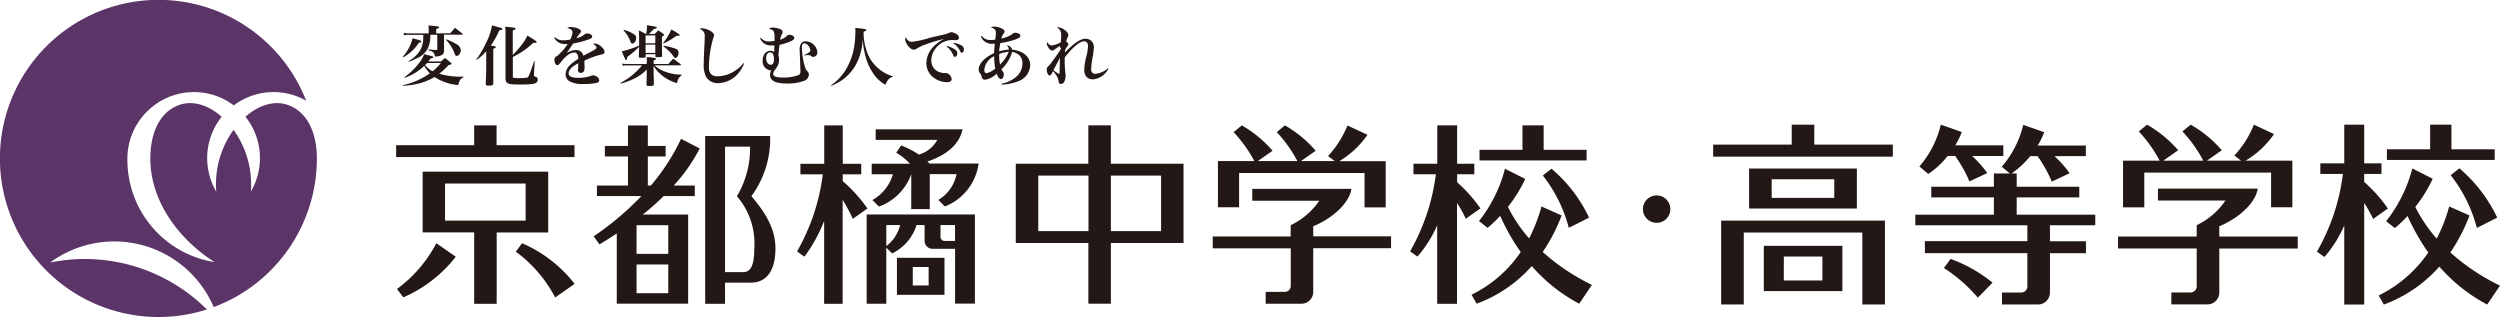 <svg xmlns="http://www.w3.org/2000/svg" width="280" height="35.505" viewBox="0 0 280 35.505"><g transform="translate(-91.48 -56.39)"><g transform="translate(91.48 56.39)"><path d="M124.03,68.267c-1.661-.744-3.516-.16-5.062,1.2a7.36,7.36,0,0,1,1.626,4.627,7.511,7.511,0,0,1-1.019,3.768,7.67,7.67,0,0,0,.034-.893,10.5,10.5,0,0,0-1.97-6.036,10.389,10.389,0,0,0-1.97,6.036,7.667,7.667,0,0,0,.034.893,7.511,7.511,0,0,1-1.019-3.768,7.427,7.427,0,0,1,1.626-4.627c-1.546-1.363-3.4-1.947-5.062-1.2-2.153.962-2.932,3.447-2.932,5.876,0,4.684,3.081,8.991,7.193,11.6a11.58,11.58,0,0,1-9.758-11.339,7.467,7.467,0,0,1,7.479-7.7,7.373,7.373,0,0,1,4.432,1.489,7.414,7.414,0,0,1,8.109-.527A17.76,17.76,0,1,0,114.65,91.048,19.377,19.377,0,0,0,97.1,85.791a12.106,12.106,0,0,1,18.314,4.994,17.767,17.767,0,0,0,11.556-16.642c0-.172,0-.344-.011-.515-.1-2.256-.928-4.467-2.921-5.36Z" transform="translate(-91.48 -56.39)" fill="#5b3468"/><g transform="translate(45.103 2.829)"><path d="M130.86,62.385a4.635,4.635,0,0,0,.825-1.26,3.583,3.583,0,0,0,.275-.813c.195.057.355.092.458.126.47.126.538.172.538.229s-.069.1-.286.149a4.715,4.715,0,0,1-1.752,1.626l-.046-.046Zm.023,3.173A7.37,7.37,0,0,0,133,64.79a7.038,7.038,0,0,0,.9-.55,4.516,4.516,0,0,1-.63-.836,5.8,5.8,0,0,1-2.176,1.329l-.034-.069a7.219,7.219,0,0,0,1.661-1.615,3.2,3.2,0,0,0,.538-.951c1.019.252,1.031.252,1.031.344a.094.094,0,0,1-.046.069c-.023,0-.115.034-.263.069-.126.172-.172.229-.252.332h1.42l.435-.389c.309.229.389.3.676.527.057.057.08.092.08.115,0,.069-.069.092-.344.149a7.432,7.432,0,0,1-1.042.974,8.459,8.459,0,0,0,2.714.321v.08a.793.793,0,0,0-.47.47,1.534,1.534,0,0,0-.092.3c-.011.057-.046.092-.092.092a.674.674,0,0,1-.195-.023c-.023,0-.1-.023-.218-.034a5.792,5.792,0,0,1-2.176-.836,7.726,7.726,0,0,1-1.248.573,8.1,8.1,0,0,1-2.291.4v-.08Zm3.069-5.635a3.508,3.508,0,0,1-.172,1.271,2.383,2.383,0,0,1-1.283,1.34,8.316,8.316,0,0,1-.939.4l-.046-.069a3.239,3.239,0,0,0,1.4-1.386,3.146,3.146,0,0,0,.252-1.306v-.241h-1.649a2.8,2.8,0,0,0-.492.046l-.069-.275a2.567,2.567,0,0,0,.561.069h2.256v-.435c0-.092,0-.115-.023-.458,1.019.092,1.065.1,1.145.149a.094.094,0,0,1,.046.069.063.063,0,0,1-.034.057.454.454,0,0,1-.149.069,1.353,1.353,0,0,0-.149.069v.47h1.569c.229-.263.3-.344.538-.618.378.286.492.378.848.664a.074.074,0,0,1,.023.057.051.051,0,0,1-.034.046h-2.062v1.821a.481.481,0,0,1-.252.458,1.5,1.5,0,0,1-.7.172c-.069,0-.08-.023-.092-.1-.046-.332-.206-.481-.71-.607V61.56a.926.926,0,0,1,.229.023c.355.034.424.034.653.046.092,0,.115-.023.115-.126V59.922h-.79Zm-.367,3.161c-.1.115-.137.149-.218.229a2.566,2.566,0,0,0,.836.7,5.061,5.061,0,0,0,.928-.928h-1.558Zm2.176-2.646a6.485,6.485,0,0,1,1.122.538.871.871,0,0,1,.492.676c0,.3-.252.641-.481.641-.092,0-.149-.069-.218-.252a4.332,4.332,0,0,0-.962-1.546l.034-.046Z" transform="translate(-130.86 -58.857)" fill="#231815"/><path d="M138.051,62.7a10.362,10.362,0,0,0,1.111-1.89,6.4,6.4,0,0,0,.653-1.936c.241.069.424.115.538.149.47.115.618.172.618.252s-.08.115-.332.149a9.137,9.137,0,0,1-.962,1.707c.492.08.561.1.561.172s-.08.115-.275.183v3.883a.207.207,0,0,1-.046.16.736.736,0,0,1-.47.092c-.286,0-.332-.034-.332-.195.023-.492.057-1.443.057-1.89V61.756a5.173,5.173,0,0,1-1.077.985l-.057-.057Zm4.089-.515a9.994,9.994,0,0,0,.939-1.054,5.123,5.123,0,0,0,.7-1.122c.8.481,1.042.653,1.042.733,0,.057-.069.092-.172.092h-.218a9.223,9.223,0,0,1-2.279,1.581v2.153c0,.115,0,.137.046.16a3.362,3.362,0,0,0,.836.046,4.086,4.086,0,0,0,.733-.057c.149-.057.241-.275.767-1.833h.069l-.092,1.477v.092c0,.08.034.115.115.149.195.069.206.069.241.126a.322.322,0,0,1,.069.229c0,.435-.378.538-1.913.538-1.019,0-1.271-.034-1.477-.16-.149-.092-.206-.241-.218-.538V59.763a5.656,5.656,0,0,0-.034-.744c.241.023.424.046.55.057.492.046.607.069.607.172,0,.069-.08.115-.309.195V62.2Z" transform="translate(-129.816 -58.859)" fill="#231815"/><path d="M145.75,60.164a1.31,1.31,0,0,0,1,.355,2.891,2.891,0,0,0,.722-.092,1.894,1.894,0,0,0,.252-.8c0-.252-.172-.378-.584-.481a.619.619,0,0,1,.389-.115,2.31,2.31,0,0,1,.825.172c.206.092.321.195.321.321a.381.381,0,0,1-.126.229,5.139,5.139,0,0,0-.389.538,2.249,2.249,0,0,0,.962-.47.267.267,0,0,1,.206-.069c.321,0,.6.16.6.355,0,.149-.126.229-.607.389a9.392,9.392,0,0,1-1.512.378c-.218.309-.275.4-.355.515q-.275.412-.378.55a2.123,2.123,0,0,1,1.042-.332.846.846,0,0,1,.618.252.887.887,0,0,1,.206.389q.126-.069.687-.355c.218-.115.481-.263.63-.355.1-.069.149-.126.149-.195,0-.149-.137-.286-.4-.412a.669.669,0,0,1,.229-.046c.435,0,1.077.561,1.077.939,0,.149-.069.218-.286.275a9.065,9.065,0,0,0-1.97.7c.011.492.011.5.011.573a1.487,1.487,0,0,1-.057.6.4.4,0,0,1-.355.195.292.292,0,0,1-.321-.309l.023-.3c0-.172.011-.275.011-.47-.779.435-1.077.744-1.077,1.122,0,.355.344.515,1.088.515a4.537,4.537,0,0,0,1.34-.195,1.036,1.036,0,0,1,.309-.092.916.916,0,0,1,.447.172.525.525,0,0,1,.241.389.323.323,0,0,1-.275.286,5.781,5.781,0,0,1-1.42.126,3.1,3.1,0,0,1-1.649-.309.908.908,0,0,1-.424-.8,1.512,1.512,0,0,1,.561-1.065,5.282,5.282,0,0,1,.859-.63,1.149,1.149,0,0,0-.092-.515.391.391,0,0,0-.355-.206c-.447,0-.962.378-1.523,1.111-.195.241-.252.3-.378.3-.183,0-.321-.252-.321-.6a.451.451,0,0,1,.057-.229c.046-.069.057-.08.286-.229a6.047,6.047,0,0,0,1.145-1.306c-.115,0-.195.011-.241.011a1.533,1.533,0,0,1-.836-.218,1.287,1.287,0,0,1-.435-.5l.057-.046Z" transform="translate(-128.708 -58.835)" fill="#231815"/><path d="M155.118,62.926a2.606,2.606,0,0,0-.034-.492,3.716,3.716,0,0,1,.985.115c.046.011.08.034.08.069,0,.057-.08.115-.275.172V63.2h1.649c.229-.263.3-.344.538-.6.378.275.481.355.836.63a.083.083,0,0,1,.046.069c0,.034-.034.046-.092.046h-2.875a3.128,3.128,0,0,0,1.111.687,5.236,5.236,0,0,0,1.924.355v.069a1.191,1.191,0,0,0-.5.779c-.011.069-.046.092-.08.092a3.079,3.079,0,0,1-.584-.218,4.479,4.479,0,0,1-1.981-1.684v.916c.011.092.011.252.023.447,0,.309,0,.4.011.676,0,.16-.092.195-.538.195-.252,0-.286-.023-.286-.149,0-.206,0-.378.011-.515,0-.332.011-.412.011-.538v-.641a4.747,4.747,0,0,1-1.409,1.019,7.589,7.589,0,0,1-1.512.561l-.034-.069a7.993,7.993,0,0,0,2.428-1.97H152.85a1.908,1.908,0,0,0-.447.046l-.046-.263a1.728,1.728,0,0,0,.481.057h2.256v-.263Zm-.882-1.638a11.4,11.4,0,0,1-1.329,1.134c-.023.275-.046.332-.115.332s-.069,0-.492-.974a10.955,10.955,0,0,0,1.947-.641c0-.848-.011-1.409-.034-1.7a6.022,6.022,0,0,1,.767.4h.057a4.431,4.431,0,0,0,.092-.985c.962.149,1.1.183,1.1.275,0,.057-.092.1-.332.149a6.062,6.062,0,0,1-.561.55H156c.172-.183.218-.229.389-.4.252.172.332.218.561.4.057.046.092.08.092.115,0,.057-.046.092-.241.195V60.9c0,.47,0,.79.023,1.363,0,.149-.092.172-.492.172-.229,0-.263-.011-.263-.126V62.1H154.98v.229c0,.149-.069.172-.492.172-.229,0-.275-.011-.275-.137l.034-1.1Zm-1.718-1.913a3.912,3.912,0,0,1,1.065.435c.229.137.332.275.332.458,0,.332-.206.641-.424.641-.115,0-.137-.034-.241-.286a3.7,3.7,0,0,0-.756-1.191l.034-.057Zm3.539,1.5v-.882h-1.088v.882Zm-1.088.149v.939h1.088v-.939Zm1.959-.172a5.98,5.98,0,0,0,.916-1.512,4.372,4.372,0,0,1,.962.607c0,.08-.069.092-.332.092h-.046a7.847,7.847,0,0,1-1.455.859l-.046-.046Zm.069.3a8.519,8.519,0,0,1,1.329.332.455.455,0,0,1,.332.47c0,.3-.172.573-.344.573-.069,0-.115-.046-.195-.149a4.816,4.816,0,0,0-1.157-1.157Z" transform="translate(-127.767 -58.86)" fill="#231815"/><path d="M164.9,63.09a.888.888,0,0,0-.092.183,4.053,4.053,0,0,1-.447.756A3.033,3.033,0,0,1,162,65.3a1.509,1.509,0,0,1-1.351-.653,2.894,2.894,0,0,1-.286-1.569c0-.458,0-.653.092-2.348,0-.218.011-.424.011-.607a.793.793,0,0,0-.584-.9.357.357,0,0,1,.229-.069,2.117,2.117,0,0,1,.928.263c.321.172.47.344.47.538a.618.618,0,0,1-.092.309,12.385,12.385,0,0,0-.481,3.253c0,.7.309,1.019,1,1.019a3.688,3.688,0,0,0,1.936-.63,3.615,3.615,0,0,0,.939-.848l.069.057Z" transform="translate(-126.642 -58.818)" fill="#231815"/><path d="M165.89,60.224a1.063,1.063,0,0,0,.916.412,3.884,3.884,0,0,0,.618-.057v-.4a1.456,1.456,0,0,0-.1-.676c-.069-.137-.252-.218-.527-.275a.61.61,0,0,1,.47-.137,1.945,1.945,0,0,1,.836.195.334.334,0,0,1,.229.3.305.305,0,0,1-.069.206,2.191,2.191,0,0,0-.206.653,1.856,1.856,0,0,0,.813-.481.342.342,0,0,1,.229-.069c.275,0,.538.16.538.332s-.149.286-.492.435a5.907,5.907,0,0,1-1.157.355c-.057.355-.1.836-.126,1.191a1.414,1.414,0,0,1,.069.47,1.45,1.45,0,0,1-.309.939c-.263.344-.344.5-.344.676,0,.275.355.389,1.18.389a4.709,4.709,0,0,0,1.649-.275c.16-.069.218-.183.218-.435,0-.092,0-.137-.046-1.363-.023-.664-.034-.825-.034-.951a1.213,1.213,0,0,1,.172-.813.6.6,0,0,1,.5-.218,1.34,1.34,0,0,1,1.306,1.226.475.475,0,0,1-.458.515c-.1,0-.149-.011-.275-.126a.581.581,0,0,0-.286-.069,1.271,1.271,0,0,0-.435.046l-.023-.057c.435-.183.7-.378.7-.5a1.144,1.144,0,0,0-.229-.538.625.625,0,0,0-.458-.275c-.172,0-.275.16-.275.458a8.572,8.572,0,0,0,.389,2.314,1.015,1.015,0,0,0,.263.389.512.512,0,0,1,.137.355.8.8,0,0,1-.573.7,5.338,5.338,0,0,1-1.913.286c-1.271,0-1.867-.321-1.867-.974a1.285,1.285,0,0,1,.137-.5h-.092a1.01,1.01,0,0,1-.87-1.111c0-.618.367-1.077.859-1.077a.64.64,0,0,1,.435.137c0-.137,0-.195.011-.378a3.563,3.563,0,0,1,.011-.367h-.275a1.276,1.276,0,0,1-1.329-.79l.069-.046Zm1.34,1.8a.365.365,0,0,0-.309-.16c-.263,0-.435.252-.435.641,0,.435.218.744.515.744.229,0,.355-.218.355-.573v-.08a.918.918,0,0,0-.137-.573Z" transform="translate(-125.781 -58.827)" fill="#231815"/><path d="M172.751,65.534a5.579,5.579,0,0,0,1.867-2.13,7.308,7.308,0,0,0,.779-2.623,12.4,12.4,0,0,0,.08-1.248,2.7,2.7,0,0,0-.023-.412c.252.023.458.046.584.057.515.057.664.092.664.183,0,.057-.069.1-.309.195v.252a6.177,6.177,0,0,0,.286,1.707,4.372,4.372,0,0,0,1.581,2.314,4.256,4.256,0,0,0,1.386.7v.069c-.378.126-.538.3-.756.779-.023.069-.057.092-.092.092a4.022,4.022,0,0,1-1.111-.951,6.164,6.164,0,0,1-1.111-2.336,9.262,9.262,0,0,1-.286-1.924,6.523,6.523,0,0,1-.607,2.68,5.157,5.157,0,0,1-1.97,2.2,6.943,6.943,0,0,1-.939.47l-.034-.069Z" transform="translate(-124.773 -58.822)" fill="#231815"/><path d="M180.722,60.617a10.255,10.255,0,0,0,1.97-.435c.367-.092.618-.149,1.626-.378a2.423,2.423,0,0,0,.6-.195.69.69,0,0,1,.275-.069,1.226,1.226,0,0,1,.538.206.51.51,0,0,1,.286.4c0,.172-.137.286-.355.286a1.324,1.324,0,0,1-.195-.011h-.218a2.285,2.285,0,0,0-1.752.825,2.151,2.151,0,0,0-.573,1.432A1.344,1.344,0,0,0,183.8,64a1.821,1.821,0,0,0,.584.115h.149a.527.527,0,0,1,.378.149.745.745,0,0,1,.286.527c0,.229-.16.344-.515.344a2.554,2.554,0,0,1-1.558-.55,2.027,2.027,0,0,1-.756-1.626,2.734,2.734,0,0,1,.825-1.833,4.152,4.152,0,0,1,1.168-.836,15.464,15.464,0,0,0-1.97.584,4.661,4.661,0,0,0-1.077.492.616.616,0,0,1-.367.126c-.389,0-.951-.7-.951-1.18a.471.471,0,0,1,.057-.218c.172.355.378.515.664.515Zm3.951.447a4.683,4.683,0,0,1,.779.332c.263.149.378.3.378.515s-.126.389-.275.389c-.069,0-.115-.046-.172-.16a2.377,2.377,0,0,0-.744-1l.046-.069Zm.722-.344a2.968,2.968,0,0,1,.744.218c.3.126.435.3.435.515s-.115.389-.252.389c-.069,0-.115-.046-.16-.16a2.129,2.129,0,0,0-.8-.916Z" transform="translate(-123.718 -58.761)" fill="#231815"/><path d="M187.524,60.044a1.189,1.189,0,0,0,1.019.447,2.055,2.055,0,0,0,.5-.046,7.117,7.117,0,0,0,.069-.779c0-.309-.137-.458-.561-.573a.562.562,0,0,1,.355-.1,2.015,2.015,0,0,1,.825.195c.241.115.355.218.355.367,0,.069-.023.115-.1.206a1.286,1.286,0,0,0-.252.561,3.033,3.033,0,0,0,1.294-.55.344.344,0,0,1,.252-.092,1.2,1.2,0,0,1,.389.092.254.254,0,0,1,.183.241c0,.183-.183.3-.767.492a9.536,9.536,0,0,1-1.477.332,9.078,9.078,0,0,0-.137.928,4.925,4.925,0,0,1,1.088-.195.549.549,0,0,0-.229-.458c.046,0,.069-.011.092-.011a.66.66,0,0,1,.515.47c1.26.149,2.016.8,2.016,1.752a1.979,1.979,0,0,1-1.409,1.81,5.141,5.141,0,0,1-1.787.355l-.023-.092a3.65,3.65,0,0,0,1.741-.859,1.967,1.967,0,0,0,.607-1.42,1.2,1.2,0,0,0-.424-.985,1.508,1.508,0,0,0-.722-.3,4.347,4.347,0,0,1-1.2,1.936,1.582,1.582,0,0,0,.172.286.46.46,0,0,1,.092.3c0,.275-.149.515-.321.515s-.3-.16-.481-.6a2.5,2.5,0,0,1-1.306.676c-.195,0-.332-.126-.389-.367a.631.631,0,0,0-.137-.309.729.729,0,0,1-.183-.481c0-.63.664-1.34,1.718-1.821.034-.435.057-.779.092-1.065-.126.011-.206.011-.252.011a1.28,1.28,0,0,1-1.306-.813l.08-.057Zm.286,3.78c0,.241.092.389.229.389a2.147,2.147,0,0,0,1-.527,6.161,6.161,0,0,1-.115-1.191V62.3a1.934,1.934,0,0,0-1.111,1.523Zm1.672-1.546a4.99,4.99,0,0,0,.092.962,4,4,0,0,0,.974-1.42,3.192,3.192,0,0,0-1.065.241v.229Z" transform="translate(-122.675 -58.841)" fill="#231815"/><path d="M194.458,64.122c-.115.263-.172.332-.286.332-.183,0-.332-.309-.332-.687,0-.149.023-.195.16-.332a3.945,3.945,0,0,0,.492-.6q.7-.962.859-1.237t.011-.263q-.149.011.011-.229-.229.137-.664.447c-.126.092-.172.115-.252.115-.137,0-.3-.126-.435-.344a.923.923,0,0,1-.172-.435.472.472,0,0,1,.046-.172c.16.263.321.378.527.378a2.936,2.936,0,0,0,.985-.355,6.644,6.644,0,0,0,.046-.8.847.847,0,0,0-.47-.848.223.223,0,0,1,.137-.034,1.48,1.48,0,0,1,.756.321c.252.195.378.378.378.538a.591.591,0,0,1-.092.309,1.988,1.988,0,0,0-.149.412c.172.126.252.229.252.321,0,.046-.034.1-.126.241a2.451,2.451,0,0,0-.252.424c0,.046-.011.126-.011.252,1.042-1.065,1.752-1.535,2.3-1.535a.911.911,0,0,1,.939.974,7.571,7.571,0,0,1-.126,1.042,7.856,7.856,0,0,0-.172,1.409.445.445,0,0,0,.493.5,2.39,2.39,0,0,0,1.386-.63l.046.057a2.151,2.151,0,0,1-1.729,1.2c-.63,0-.974-.412-.974-1.088a6.63,6.63,0,0,1,.252-1.535,6.106,6.106,0,0,0,.172-1.111c0-.332-.16-.527-.447-.527-.481,0-1.271.653-2.165,1.81v.309a10.094,10.094,0,0,0,.08,1.432c.011.126.023.252.023.332a1.567,1.567,0,0,1-.137.607.428.428,0,0,1-.389.286.261.261,0,0,1-.218-.115.422.422,0,0,1-.046-.195,1.353,1.353,0,0,0-.172-.527,2.968,2.968,0,0,0-.458-.6l-.057.115Zm.126-.263a3.844,3.844,0,0,0,.687.447q.011-.367.034-1.18c0-.252,0-.412.023-.676-.435.836-.687,1.306-.733,1.409Z" transform="translate(-121.707 -58.831)" fill="#231815"/></g><g transform="translate(44.37 14.042)"><path d="M167.713,69.69H160.44V88.485h2.222V86.114h2.875c1.752,0,2.772-1.294,2.772-3.848,0-2.211-1.134-4-2.692-5.841a10.837,10.837,0,0,0,2.1-6.735Zm-1.775,12.576c0,1.752-.321,2.669-1.248,2.669h-2.027V70.881h2.806a10.558,10.558,0,0,1-1.477,5.555,8.056,8.056,0,0,1,1.947,5.841Z" transform="translate(-125.828 -68.499)" fill="#231815"/><path d="M159.323,70.16a23.854,23.854,0,0,1-3.379,5.223H155.6V72.13h1.993v-1.18H155.6V68.66h-2.222v2.291H150.79v1.18h2.588v3.253H149.9v1.18h4.982a32.72,32.72,0,0,1-5.349,4.513l.653.9c.641-.389,1.294-.79,1.936-1.226v7.868h7.994V78.636h-5.074a30.821,30.821,0,0,0,2.336-2.073h3.482v-1.18h-2.348a19.3,19.3,0,0,0,2.9-4.146Zm-1.432,17.283H154.34V84.225h3.551Zm0-4.4H154.34V79.827h3.551Z" transform="translate(-127.414 -68.649)" fill="#231815"/><path d="M141.467,68.65h-2.508v2.222H130.22V72.2h19.975V70.872h-8.727Z" transform="translate(-130.22 -68.65)" fill="#231815"/><path d="M146.863,73.18H132.81v6.8h5.772v7.994h2.52V79.983h5.772v-6.8Zm-11.545,5.475V74.509h9.025v4.146Z" transform="translate(-129.844 -67.992)" fill="#231815"/><path d="M130.3,85.3l.71.939a15.053,15.053,0,0,0,5.876-4.547L134.71,80.17A14.868,14.868,0,0,1,130.3,85.3Z" transform="translate(-130.208 -66.976)" fill="#231815"/><path d="M142.63,80.17l-.71.951a14.991,14.991,0,0,1,4.41,5.131l2.176-1.523a14.867,14.867,0,0,0-5.876-4.547Z" transform="translate(-128.52 -66.976)" fill="#231815"/><path d="M209.6,72.945h-8.143v-4.3h-2.52v4.3H190.81v8.876h8.132v6.8h2.52v-6.8H209.6ZM193.33,80.493V74.274h5.624v6.219Zm13.755,0h-5.624V74.274h5.624Z" transform="translate(-121.414 -68.65)" fill="#231815"/><path d="M179.19,81.6v4.146h5.326V81.6Zm1.775,3.1V82.631h1.775V84.7Z" transform="translate(-123.103 -66.768)" fill="#231815"/><path d="M176.21,87.359h2.222V81.071l.653.653a5.29,5.29,0,0,0,2.737-3.173h.9v1.775a.885.885,0,0,0,.893.882h2.52v6.139h2.222V77.36H176.233v9.987Zm9.919-7.032h-1.18a.455.455,0,0,1-.447-.447V78.551h1.626Zm-6.15-1.775a4.256,4.256,0,0,1-1.546,2.359V78.551Z" transform="translate(-123.536 -67.384)" fill="#231815"/><path d="M183.214,72.888a2.618,2.618,0,0,0-.252-.252c1.947-.63,3.551-1.787,3.94-3.6h-9.735v1.18h6.906a3.427,3.427,0,0,1-2.062,1.649,11.087,11.087,0,0,0-1.993-1.031l-.55.825A6.26,6.26,0,0,1,181,72.888H176.72v1.18H179.1a4.86,4.86,0,0,1-2.3,2.886l.733.733a6.008,6.008,0,0,0,3.619-3.631h0v3.917h2.073V74.057h3a4.351,4.351,0,0,1-2.039,2.886l.733.733a6.039,6.039,0,0,0,3.78-4.81h-5.509Z" transform="translate(-123.462 -68.593)" fill="#231815"/><path d="M177.311,77.96a16.927,16.927,0,0,0-2.772-3.07v-.756h2.073v-1.18H174.54v-4.3h-2.073v4.3H169.8v1.18h2.508a23.193,23.193,0,0,1-2.886,8.636l.825.584a17.148,17.148,0,0,0,2.21-4v9.277h2.073V76.987a18.563,18.563,0,0,1,1.134,2.13L177.3,77.96Z" transform="translate(-124.523 -68.649)" fill="#231815"/><path d="M212.951,73.987H227v3.848h2.371V72.659h-5.2a10.244,10.244,0,0,0,3.161-2.955l-2.245-1.042a11.184,11.184,0,0,1-2.176,3.425l.756.561H219.88l1.649-1.157a13.3,13.3,0,0,0-3.447-2.84l-.916.756a14.882,14.882,0,0,1,2.314,3.241h-4.432L216.7,71.49a13.3,13.3,0,0,0-3.447-2.84l-.916.756a14.88,14.88,0,0,1,2.314,3.241H210.58v5.177h2.371V73.976Z" transform="translate(-118.541 -68.65)" fill="#231815"/><path d="M221.317,79.052c2.027-.825,4.032-2.508,4.284-4.192H214.5v1.329H222a8.018,8.018,0,0,1-3.2,2.737v1.26H210.07v1.329h8.739v4.215a.665.665,0,0,1-.664.664H216v1.329h4a1.33,1.33,0,0,0,1.329-1.329V81.5h8.716V80.174h-8.716V79.04Z" transform="translate(-118.615 -67.747)" fill="#231815"/><path d="M248.152,71.387h-4.81V68.65H240.97v2.737h-4.81v1.191h11.992Z" transform="translate(-114.823 -68.65)" fill="#231815"/><path d="M237.261,77.962a16.922,16.922,0,0,0-2.623-2.944v-.893h1.924v-1.18h-1.924v-4.3h-2.222v4.3h-2.669v1.18h2.508a23.192,23.192,0,0,1-2.886,8.636l.825.584a13.624,13.624,0,0,0,2.21-3.5v8.785h2.222V77.332a14.693,14.693,0,0,1,.985,1.775l1.638-1.157Z" transform="translate(-115.81 -68.65)" fill="#231815"/><path d="M243.34,82.224a19.311,19.311,0,0,0,2.13-4.1l-2.256-1.008a18.436,18.436,0,0,1-1.386,3.573,16,16,0,0,1-2.371-3.528,15.7,15.7,0,0,0,1.936-3.127l-2.268-1.145a15.84,15.84,0,0,1-2.909,5.864l.962.756a13.672,13.672,0,0,0,1.409-1.34,24.111,24.111,0,0,0,2.3,4.054A14.222,14.222,0,0,1,235.38,87l.573,1.008a15.339,15.339,0,0,0,6.173-4.215,18.56,18.56,0,0,0,5.314,4.215l1.42-2.107a23.747,23.747,0,0,1-5.509-3.688Z" transform="translate(-114.937 -68.034)" fill="#231815"/><path d="M243.324,72.89l-.974.756a16.016,16.016,0,0,1,2.909,5.864l2.268-1.145a16.246,16.246,0,0,0-4.2-5.475Z" transform="translate(-113.924 -68.034)" fill="#231815"/></g></g><g transform="translate(283.358 70.352)"><path d="M270.337,68.58h-2.531v2.233h-8.8v1.351h20.124V70.813h-8.8Z" transform="translate(-259.01 -68.58)" fill="#231815"/><path d="M259.79,87.352h2.531V79.3H275.6v8.052h2.531V77.96H259.79Z" transform="translate(-258.897 -67.217)" fill="#231815"/><path d="M262.52,77.348h12.072V72.87H262.52Zm2.531-3.276h7.009v2.085h-7.009Z" transform="translate(-258.5 -67.957)" fill="#231815"/><path d="M263.96,85.5h8.8V80.43h-8.8Zm6.563-3.871v2.68H266.2v-2.68Z" transform="translate(-258.291 -66.858)" fill="#231815"/><path d="M281.57,82.729a17.091,17.091,0,0,1,3.8,3.321l1.649-1.684a16.258,16.258,0,0,0-4.7-2.657Z" transform="translate(-255.731 -66.672)" fill="#231815"/><g transform="translate(22.655)"><path d="M282.365,72.085h.813a15.209,15.209,0,0,1,1.6,2.852L286.775,74a12.082,12.082,0,0,0-1.7-1.913h3.5V70.894H283.19a8.139,8.139,0,0,0,.733-1.489l-2.348-.825a11.108,11.108,0,0,1-2.405,4.684l1,.836a9.7,9.7,0,0,0,2.176-2.016Z" transform="translate(-278.735 -68.58)" fill="#231815"/><path d="M291.32,79.836v1.787H279.844v1.34H291.32V86.7a.677.677,0,0,1-.676.676H288.48v1.34h4.032a1.334,1.334,0,0,0,1.34-1.34v-4.4h4.032v-1.34h-4.032V79.847h5.074V78.656h-8.8V76.72h7.009V75.529h-7.009V74.04h-.561a10.628,10.628,0,0,0,2.085-1.936h.813a15.206,15.206,0,0,1,1.6,2.852l1.993-.939a12.081,12.081,0,0,0-1.7-1.913h3.516V70.914h-5.395a8.949,8.949,0,0,0,.733-1.489l-2.348-.825a11.108,11.108,0,0,1-2.405,4.684l.9.756h-1.787v1.489h-7.009V76.72h7.009v1.936h-8.8v1.191h12.53Z" transform="translate(-278.79 -68.577)" fill="#231815"/></g><path d="M301.5,73.952h14.168v3.883h2.382V72.612h-5.234A10.26,10.26,0,0,0,316,69.634l-2.256-1.054a11.292,11.292,0,0,1-2.188,3.459l.756.573h-3.825l1.661-1.168a13.316,13.316,0,0,0-3.482-2.863l-.928.756a14.914,14.914,0,0,1,2.336,3.276H303.6l1.661-1.168a13.316,13.316,0,0,0-3.482-2.863l-.928.756a14.914,14.914,0,0,1,2.336,3.276h-4.1v5.223h2.382V73.952Z" transform="translate(-253.185 -68.58)" fill="#231815"/><path d="M309.927,79.056c2.039-.825,4.066-2.531,4.318-4.226H303.067v1.34h7.559a8.14,8.14,0,0,1-3.218,2.76V80.2H298.6v1.34h8.808v4.249a.677.677,0,0,1-.676.676h-2.165v1.34H308.6a1.335,1.335,0,0,0,1.34-1.34V81.542h8.785V80.2h-8.785V79.068Z" transform="translate(-253.256 -67.672)" fill="#231815"/><path d="M336.962,71.34h-4.845V68.58h-2.382v2.76H324.89v1.191h12.072Z" transform="translate(-249.435 -68.58)" fill="#231815"/><path d="M325.987,77.96a16.734,16.734,0,0,0-2.646-2.966V74.1h1.936V72.909h-1.936V68.58h-2.233v4.329h-2.68V74.1h2.531a23.284,23.284,0,0,1-2.909,8.7l.836.6a13.5,13.5,0,0,0,2.222-3.528v8.853h2.233V77.342a15.815,15.815,0,0,1,1,1.8l1.649-1.168Z" transform="translate(-250.429 -68.58)" fill="#231815"/><path d="M332.119,82.263a19.613,19.613,0,0,0,2.142-4.135l-2.279-1.008a17.706,17.706,0,0,1-1.4,3.6,16.662,16.662,0,0,1-2.394-3.551,15.4,15.4,0,0,0,1.947-3.15l-2.279-1.157a16.176,16.176,0,0,1-2.932,5.91l.974.767a13.9,13.9,0,0,0,1.42-1.351,24.539,24.539,0,0,0,2.325,4.089,14.361,14.361,0,0,1-5.555,4.81l.573,1.019a15.378,15.378,0,0,0,6.219-4.249,18.716,18.716,0,0,0,5.36,4.249l1.432-2.119a23.874,23.874,0,0,1-5.555-3.711Z" transform="translate(-249.552 -67.958)" fill="#231815"/><path d="M332.1,72.85l-.974.767a16.175,16.175,0,0,1,2.932,5.91l2.279-1.157A16.515,16.515,0,0,0,332.1,72.85Z" transform="translate(-248.528 -67.959)" fill="#231815"/></g><path d="M255.209,77.035a1.535,1.535,0,1,1-1.535-1.535A1.535,1.535,0,0,1,255.209,77.035Z" transform="translate(23.349 2.777)" fill="#231815"/></g></svg>